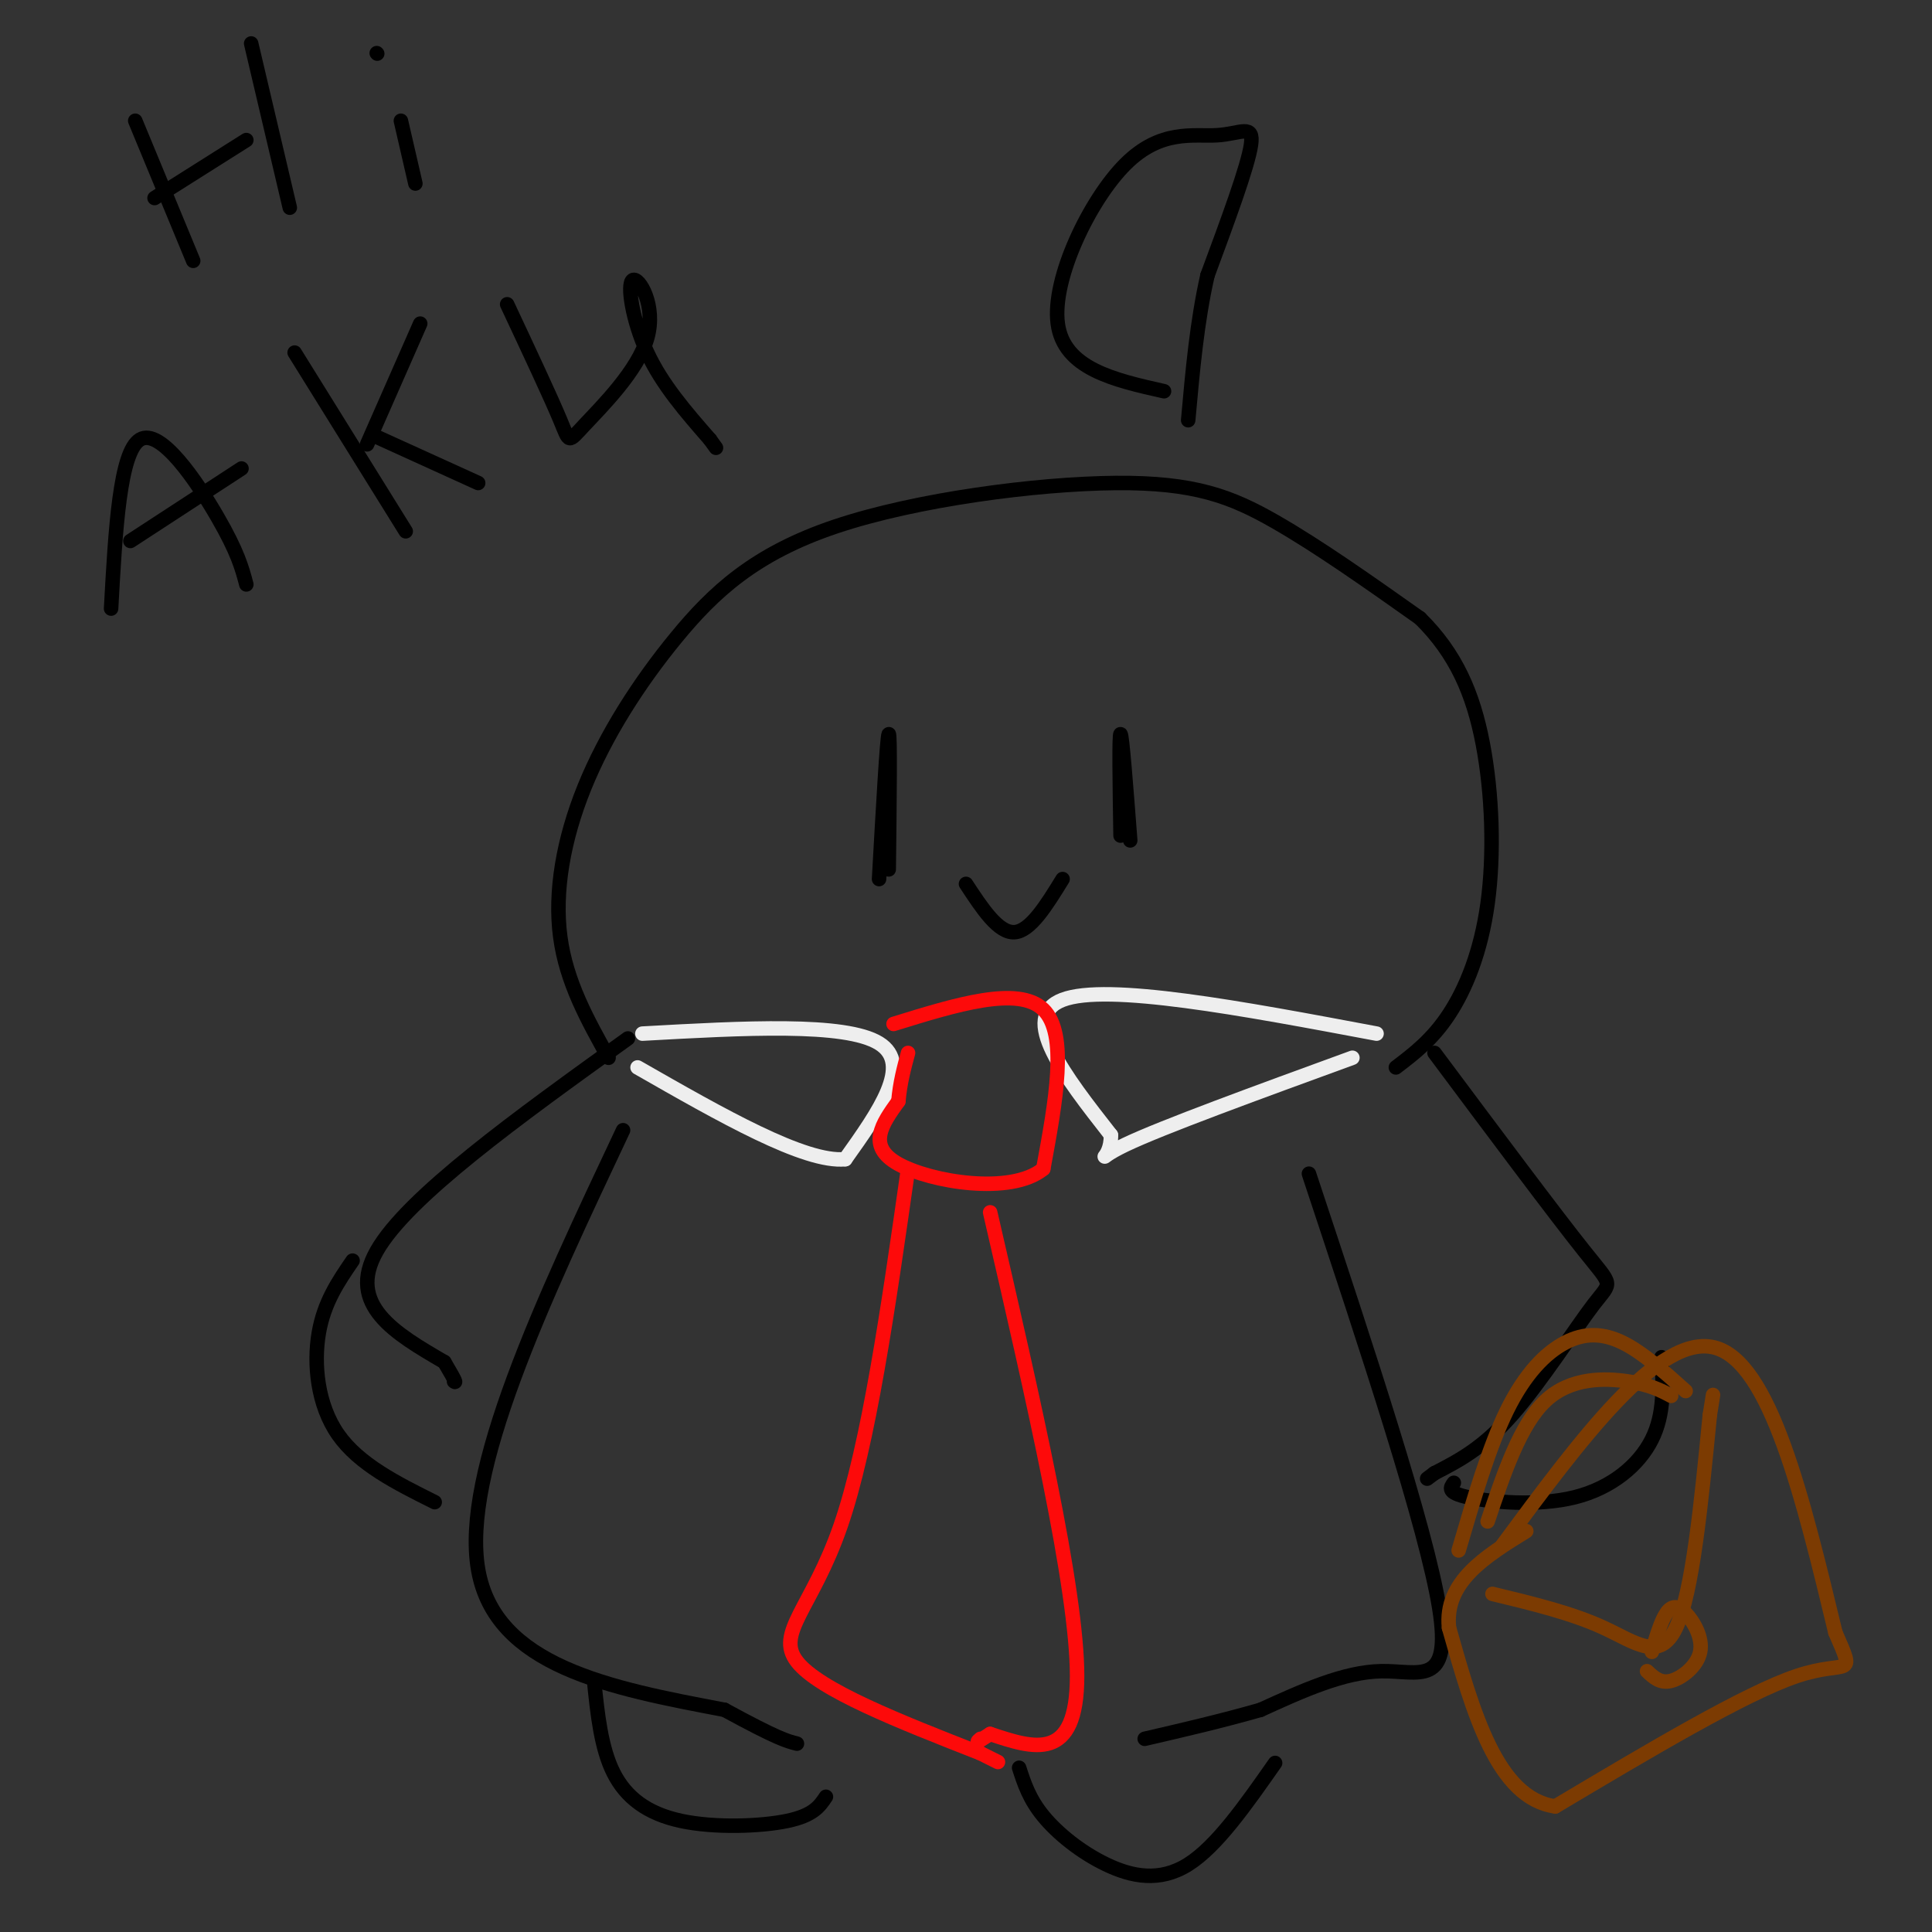 <svg viewBox='0 0 400 400' version='1.1' xmlns='http://www.w3.org/2000/svg' xmlns:xlink='http://www.w3.org/1999/xlink'><rect x="0" y="0" width="400" height="400" fill="#333333" stroke="none"/><g fill='none' stroke='#000000' stroke-width='3' stroke-linecap='round' stroke-linejoin='round'><path d='M126,219c-4.374,-7.831 -8.748,-15.662 -10,-25c-1.252,-9.338 0.616,-20.182 5,-31c4.384,-10.818 11.282,-21.609 19,-31c7.718,-9.391 16.254,-17.383 33,-23c16.746,-5.617 41.701,-8.858 58,-9c16.299,-0.142 23.943,2.817 33,8c9.057,5.183 19.529,12.592 30,20'/><path d='M294,128c7.432,7.314 11.013,15.600 13,26c1.987,10.400 2.381,22.915 1,33c-1.381,10.085 -4.537,17.738 -8,23c-3.463,5.262 -7.231,8.131 -11,11'/><path d='M241,81c-10.378,-2.335 -20.756,-4.670 -22,-14c-1.244,-9.330 6.646,-25.656 14,-33c7.354,-7.344 14.172,-5.708 19,-6c4.828,-0.292 7.665,-2.512 7,2c-0.665,4.512 -4.833,15.756 -9,27'/><path d='M250,57c-2.167,9.500 -3.083,19.750 -4,30'/></g>
<g fill='none' stroke='#EEEEEE' stroke-width='3' stroke-linecap='round' stroke-linejoin='round'><path d='M133,214c21.000,-1.167 42.000,-2.333 49,2c7.000,4.333 0.000,14.167 -7,24'/><path d='M175,240c-8.333,0.833 -25.667,-9.083 -43,-19'/><path d='M285,214c-27.917,-5.250 -55.833,-10.500 -65,-7c-9.167,3.500 0.417,15.750 10,28'/><path d='M230,235c0.133,5.600 -4.533,5.600 3,2c7.533,-3.600 27.267,-10.800 47,-18'/></g>
<g fill='none' stroke='#FD0A0A' stroke-width='3' stroke-linecap='round' stroke-linejoin='round'><path d='M185,212c12.917,-4.000 25.833,-8.000 31,-3c5.167,5.000 2.583,19.000 0,33'/><path d='M216,242c-6.667,5.489 -23.333,2.711 -30,-1c-6.667,-3.711 -3.333,-8.356 0,-13'/><path d='M186,228c0.333,-3.833 1.167,-6.917 2,-10'/><path d='M188,242c-4.067,28.556 -8.133,57.111 -14,74c-5.867,16.889 -13.533,22.111 -9,28c4.533,5.889 21.267,12.444 38,19'/><path d='M203,363c6.333,3.167 3.167,1.583 0,0'/><path d='M205,251c9.000,39.000 18.000,78.000 18,96c0.000,18.000 -9.000,15.000 -18,12'/><path d='M205,359c-3.333,2.167 -2.667,1.583 -2,1'/></g>
<g fill='none' stroke='#000000' stroke-width='3' stroke-linecap='round' stroke-linejoin='round'><path d='M129,234c-16.750,35.500 -33.500,71.000 -30,91c3.500,20.000 27.250,24.500 51,29'/><path d='M150,354c11.000,6.000 13.000,6.500 15,7'/><path d='M271,243c12.178,36.733 24.356,73.467 27,90c2.644,16.533 -4.244,12.867 -12,13c-7.756,0.133 -16.378,4.067 -25,8'/><path d='M261,354c-8.167,2.333 -16.083,4.167 -24,6'/><path d='M297,218c12.464,16.696 24.929,33.393 31,41c6.071,7.607 5.750,6.125 2,11c-3.750,4.875 -10.929,16.107 -17,23c-6.071,6.893 -11.036,9.446 -16,12'/><path d='M297,305c-2.667,2.000 -1.333,1.000 0,0'/><path d='M130,215c-22.833,16.417 -45.667,32.833 -52,44c-6.333,11.167 3.833,17.083 14,23'/><path d='M92,282c2.667,4.500 2.333,4.250 2,4'/><path d='M301,307c-0.756,1.012 -1.512,2.024 3,3c4.512,0.976 14.292,1.917 22,0c7.708,-1.917 13.345,-6.690 16,-12c2.655,-5.310 2.327,-11.155 2,-17'/><path d='M73,261c-2.956,4.311 -5.911,8.622 -7,15c-1.089,6.378 -0.311,14.822 4,21c4.311,6.178 12.156,10.089 20,14'/><path d='M211,366c1.042,3.220 2.083,6.440 5,10c2.917,3.560 7.708,7.458 13,10c5.292,2.542 11.083,3.726 17,0c5.917,-3.726 11.958,-12.363 18,-21'/><path d='M123,348c0.714,6.929 1.429,13.857 4,19c2.571,5.143 7.000,8.500 14,10c7.000,1.500 16.571,1.143 22,0c5.429,-1.143 6.714,-3.071 8,-5'/><path d='M232,173c-0.167,-10.583 -0.333,-21.167 0,-21c0.333,0.167 1.167,11.083 2,22'/><path d='M184,180c0.167,-14.167 0.333,-28.333 0,-28c-0.333,0.333 -1.167,15.167 -2,30'/><path d='M200,183c3.333,5.083 6.667,10.167 10,10c3.333,-0.167 6.667,-5.583 10,-11'/><path d='M28,25c0.000,0.000 12.000,29.000 12,29'/><path d='M32,41c0.000,0.000 19.000,-12.000 19,-12'/><path d='M52,9c0.000,0.000 8.000,34.000 8,34'/><path d='M83,25c0.000,0.000 3.000,13.000 3,13'/><path d='M78,11c0.000,0.000 0.100,0.100 0.1,0.1'/><path d='M23,126c0.889,-16.244 1.778,-32.489 6,-35c4.222,-2.511 11.778,8.711 16,16c4.222,7.289 5.111,10.644 6,14'/><path d='M27,112c0.000,0.000 23.000,-15.000 23,-15'/><path d='M61,73c0.000,0.000 23.000,37.000 23,37'/><path d='M76,92c0.000,0.000 11.000,-25.000 11,-25'/><path d='M77,90c0.000,0.000 22.000,10.000 22,10'/><path d='M105,63c4.503,9.606 9.005,19.212 11,24c1.995,4.788 1.482,4.758 5,1c3.518,-3.758 11.067,-11.244 13,-18c1.933,-6.756 -1.749,-12.780 -3,-12c-1.251,0.780 -0.072,8.366 3,15c3.072,6.634 8.036,12.317 13,18'/><path d='M147,91c2.167,3.000 1.083,1.500 0,0'/></g>
<g fill='none' stroke='#7C3B02' stroke-width='3' stroke-linecap='round' stroke-linejoin='round'><path d='M311,320c16.250,-22.000 32.500,-44.000 44,-41c11.500,3.000 18.250,31.000 25,59'/><path d='M380,338c4.333,9.978 2.667,5.422 -8,9c-10.667,3.578 -30.333,15.289 -50,27'/><path d='M322,374c-12.000,-1.667 -17.000,-19.333 -22,-37'/><path d='M300,337c-1.000,-9.500 7.500,-14.750 16,-20'/><path d='M309,330c8.200,1.978 16.400,3.956 23,7c6.600,3.044 11.600,7.156 15,0c3.400,-7.156 5.200,-25.578 7,-44'/><path d='M354,293c1.167,-7.333 0.583,-3.667 0,0'/><path d='M342,342c0.946,-3.190 1.892,-6.380 3,-8c1.108,-1.620 2.380,-1.671 4,0c1.620,1.671 3.590,5.065 3,8c-0.590,2.935 -3.740,5.410 -6,6c-2.260,0.590 -3.630,-0.705 -5,-2'/><path d='M302,321c3.149,-10.732 6.298,-21.464 10,-29c3.702,-7.536 7.958,-11.875 12,-14c4.042,-2.125 7.869,-2.036 12,0c4.131,2.036 8.565,6.018 13,10'/><path d='M308,315c3.378,-10.044 6.756,-20.089 12,-25c5.244,-4.911 12.356,-4.689 17,-4c4.644,0.689 6.822,1.844 9,3'/></g>
</svg>